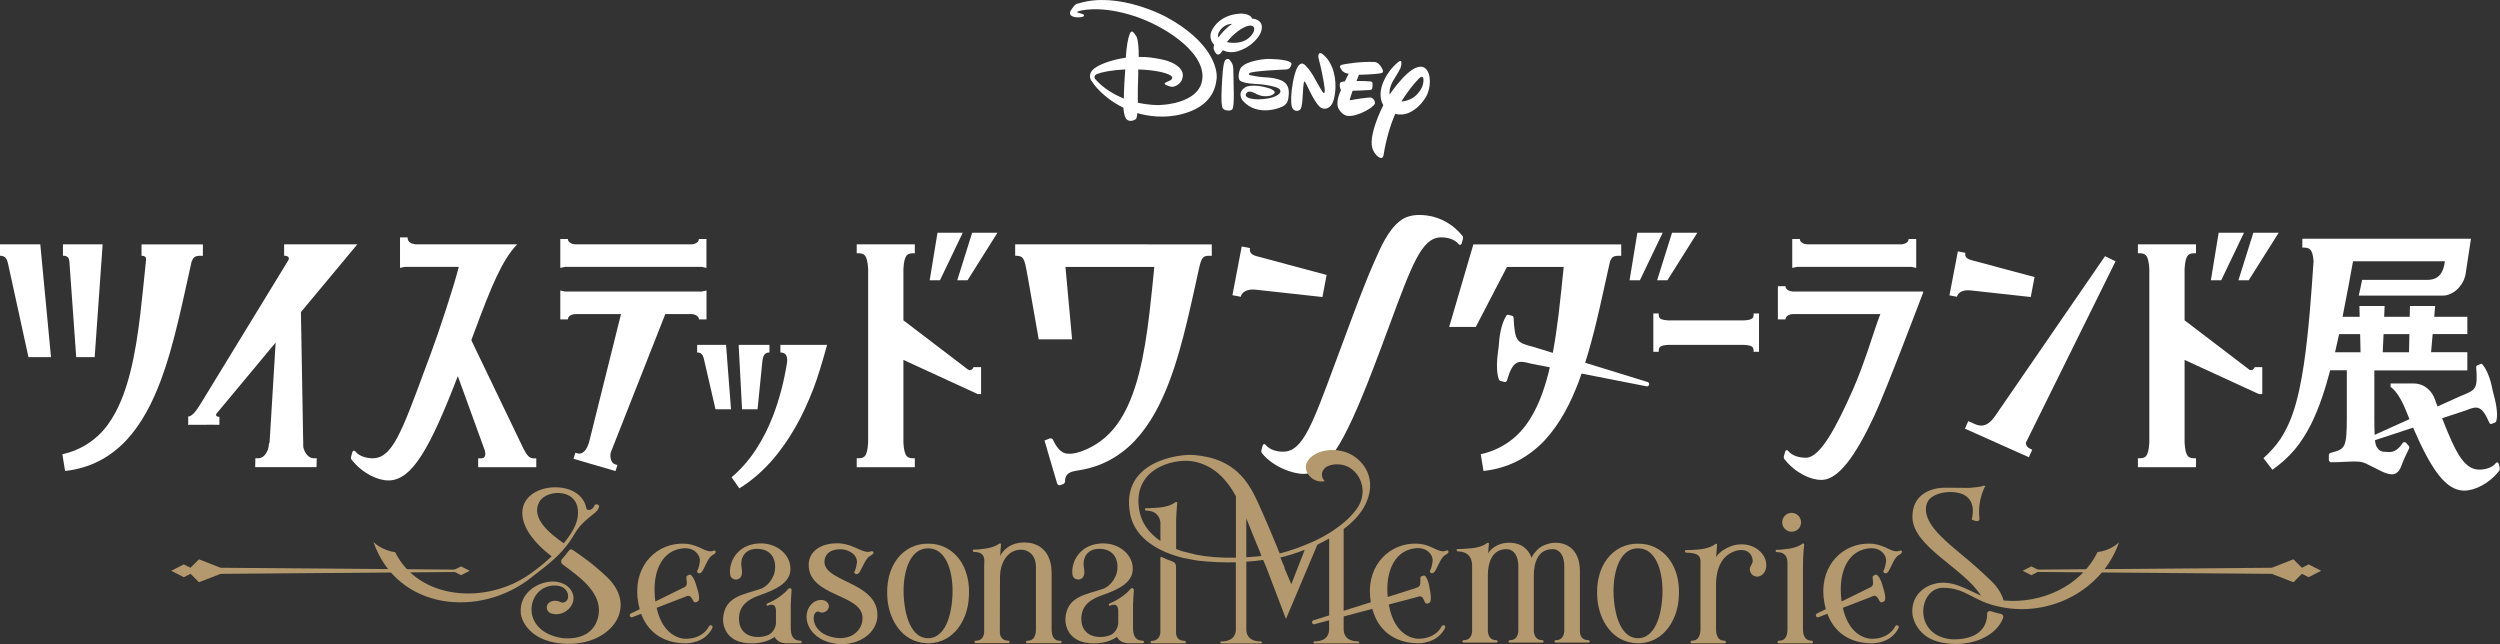 <?xml version="1.0" encoding="UTF-8"?>
<svg id="Layer_2" data-name="Layer 2" xmlns="http://www.w3.org/2000/svg" viewBox="0 0 422.54 108.88">
  <rect x="0" y="0" width="422.54" height="108.88" fill="#333333" stroke="none"/>
  <defs>
    <style>
      .cls-1 {
        fill: #fff;
      }

      .cls-2 {
        fill: #b3996d;
      }
    </style>
  </defs>
  <g id="_レイヤー_1" data-name="レイヤー 1">
    <g>
      <path class="cls-1" d="M206.19,5.17c.51-.75,1.23-1.1,2.08-1.15-1.11.74-1.9,1.68-2.32,2.29-.17-.23-.13-.59.24-1.15M207.37,7.12c.86-1.2,2.62-2.62,3.74-2.78.64-.08.83.18.87.46.03.28-.09.59-.09.59-1.04,1.98-3.26,2.01-4.51,1.73M209.4,8.59c1.92-.59,3.82-2.4,3.87-3.89.08-1.5-1.6-1.55-1.6-1.55h-.05c-.3-.92-2-.85-2-.85-3.55.19-4.8,2.62-4.96,3.26-.16.56-.09,1.37.56,2.03-.22.53-.05.77,0,.91.05.19.35.75.69.72.24-.03.42-.19.75-.72.7.31,1.52.48,2.75.11"/>
      <path class="cls-1" d="M239.73,13.37c.77-.83.85-.05.85-.05.1,1.11-.5,2-1.01,2.55-.17.19-.34.34-.46.44-.29.27-1.25.79-2.24.85,1.05-1.75,2.19-3.09,2.86-3.79M240.88,11.53c-1.73-1.28-4.68,2.55-6.01,4.43-.16-.99.53-2.21.53-2.21,0,0,1.12-1.82,1.28-2.19.16-.37.27-1.15.08-1.23-.16-.08-.45.16-.45.16-2.46,2.08-2.86,4.46-2.86,4.46-.27,1.28-.02,2.18.35,2.83-1.39,2.82-2.11,5.29-1.95,6.75.11,1.12.91,1.95,1.39,2.13.48.22.59-.38.59-.38.46-2.84,1.19-5.21,1.99-7.04.02,0,.04.01.07.02.15.04.3.07.44.08.05,0,.09,0,.14,0,.1,0,.19.01.29.01.05,0,.11,0,.16,0,.08,0,.17-.01.25-.02.06,0,.11-.02.17-.03.08-.02.16-.03.23-.05.06-.01.11-.03.16-.05.08-.02.15-.05.22-.07.05-.02.11-.04.16-.06.07-.03.14-.06.21-.1.05-.03.1-.05.16-.08.07-.04.13-.07.2-.11.05-.03.1-.06.14-.09.07-.04.13-.09.19-.13.05-.03.09-.06.14-.1.06-.05.12-.1.18-.14.04-.03.09-.07.13-.1.06-.05.11-.1.17-.15.04-.03.08-.07.11-.1.06-.06.12-.12.18-.18.06-.07.13-.14.19-.2.04-.05.09-.09.13-.14.04-.05.08-.1.12-.15.03-.04.06-.08.09-.12.04-.05.08-.1.12-.15.03-.04.05-.07.08-.11.04-.05.07-.1.11-.15.01-.02.03-.04.04-.06.07-.11.14-.22.2-.31.88-1.47.96-4.03-.13-4.86"/>
      <path class="cls-1" d="M232.36,17.56c.14-.45-.27-.96-.64-1.07-.35-.08-3.04.35-3.36.43-.35.08-.19-.24-.19-.24,0,0,.27-.86.44-1.34.91-.03,1.97-.06,2.96-.13.35-.03.37-.3.37-.3,0,0,.05-.4.05-.77-.03-.4-.35-.37-.35-.37-.55-.07-1.46-.09-2.37-.08.01-.02.02-.04.03-.07.03-.07.05-.13.08-.19.03-.06.05-.13.07-.19.02-.04.03-.08.05-.12.03-.07.05-.12.07-.19,0-.03.02-.05.03-.08.03-.08.05-.15.07-.21,0,0,2.72-.05,3.76-.27.54-.11.24-.64.24-.64-.61-1.31-1.36-1.25-1.36-1.25-2.13-.13-5.26.34-5.61.51-.32.13-.29.37.11.91.21.27.49.4.72.47.1.03.25.06.43.1,0,0,0,.01-.01.02-.02.03-.03.05-.05.08,0,.02-.02.03-.03.05-.01.02-.03.05-.04.07-.02.03-.04.07-.05.1,0,.01-.01.03-.02.04-.11.21-.23.45-.36.72-.03.07-.07.14-.1.21,0,0-.02,0-.02,0-.53.03-.72.19-.72.19-.23.23-.1.8,0,1.1.03.07.06.12.09.17,0,.01-.01.03-.02.04-.13.32-.99,2.06-.35,3.18.69,1.17,1.55,1.15,1.55,1.15,1.63.16,4.35-1.47,4.51-2.03"/>
      <path class="cls-1" d="M185.15,13.42s-.51-.56.27-.91c.69-.29,2.19-.64,4.76-.77,0,.04,0,.09,0,.13-.02.3-.04.61-.06.92,0,.07-.01.13-.02.2-.02.37-.05.74-.07,1.12,0,.09,0,.17-.01.26-.01.29-.03.59-.04.88,0,.11,0,.21-.01.32-.01.37-.02.74-.02,1.09-1.64-.69-3.39-1.66-4.78-3.23M197.14,2.88s-8.06-4.43-14.85-2.3c0,0-.43-.03-.83.53-.4.53-.75.91-.56,1.34.19.43,1.23.64,2.16.37,0,0,.43-.27-.1-.45-.51-.19-.8-.24-.8-.24,0,0-.27-.05.03-.19.27-.13,3.36-1.04,8.76.54,5.4,1.55,12.63,6.14,12.28,10.71-.35,4.57-7.5,4.57-7.5,4.57,0,0-1.47.03-3.42-.4,0-.05,0-.11,0-.18v-.06s0-.1,0-.15c0-.03,0-.06,0-.09,0-.05,0-.11,0-.16,0-.03,0-.06,0-.09,0-.08,0-.16,0-.24v-.03c0-.09,0-.19,0-.29,0-.06,0-.12,0-.18,0-.04,0-.08,0-.12,0-.07,0-.14,0-.21,0-.03,0-.06,0-.1,0-.08,0-.16,0-.25v-.02c.02-.81.05-1.71.07-2.56,0-.02,0-.03,0-.05,0-.07,0-.13,0-.19,0-.08,0-.16,0-.24,0-.02,0-.04,0-.06,0-.12,0-.23.01-.35,2.77.07,5.52.64,5.73,1.33,0,0,.13.32-.51.61-.59.24-1.04.43-.56.67,0,0,.7.35,1.15.32.43-.03,1.58-.51,1.71-1.74.16-1.25-1.25-2.4-3.42-2.86-1.66-.34-2.54-.46-4.03-.45.03-1.36-.11-3.07-.4-3.47-.35-.53-.75-1.26-1.1-.48-.29.67-.56,2.14-.69,4.09-2.3.3-4.86,1.2-5.66,2.13-.85,1.04-.05,1.92.03,2,.05.11,1.65,2.56,5.23,4.32.05.64.16,1.36.4,1.76.53.85,1.57.29,1.71.16.11-.11.19-.37.24-1.01,1.6.47,4.54.99,7.69.13,4.78-1.31,5.53-4.22,5.72-5.95.19-1.77-.99-6.36-8.54-10.44"/>
      <path class="cls-1" d="M208.44,11.53c-.03-.62-.24-.91-.43-1.17-.16-.27-.43-.61-.88-.24-.43.37-.54,2.77-.64,4.73-.1,1.92-.05,3.15.19,3.47.24.35,1.12.51,1.55.21.4-.29.29-3.18.29-3.18,0,0-.05-3.21-.08-3.82"/>
      <path class="cls-1" d="M218.24,10.65c-.61-.72-4.06-.69-4.06-.69-1.26.08-4.17.51-4.62,1.82-.43,1.25-.08,1.71-.08,1.71.35.67,2.83.69,3.5.75.69.05,2.48.32,3.1.69.62.4.19.86.19.86-1.07,1.12-4.54,1.23-5.42.67-.35-.21-.43-.48-.05-.85.37-.4,1.52.24,1.39.19-.14-.08.56.4,1.52.46.99.05,1.68-.3,1.74-.64.05-.32-.83-.67-.83-.67-2.91-.91-4.08-.24-4.08-.24-1.63.96-.48,2.32-.48,2.32,2.51,2.83,6.57,1.18,7.05.77.45-.38.67-.8.72-1.95.06-1.12-.43-1.63-.43-1.63-.8-1.07-3.12-1.12-3.82-1.17-.64-.03-1.98-.27-2.3-.35-.32-.08-.11-.32-.11-.32.29-.4,6.22-.64,6.22-.64.62-.05.7-.43.83-.67.11-.24.03-.4.03-.4"/>
      <path class="cls-1" d="M223.34,9.02s-.37-.18-.48.19c-.11.37.03.77.03.77.85,3.23,1.01,5.13,1.01,5.13,0,0,.03.56-.08.59-.08.05-.16-.03-.16-.03-.11,0-1.09-1.76-1.09-1.76l-.19-.35c-1.01-1.9-1.76-2.51-1.76-2.51-.16-.16-.56-.59-1.09-.03-.54.56-.99,2.4-1.2,4.14-.19,1.74-.11,2.72.13,3.15.27.43.8.59,1.25.24.48-.35.45-2.64.56-3.82.11-1.17.21-.96.21-.96.1-.03.61,1.07.61,1.07,0,0,1.33,2.94,2.22,3.39.88.45,1.63-.21,1.92-.85.29-.64.83-2.78.19-5.18-.64-2.41-2.08-3.18-2.08-3.18"/>
      <path class="cls-1" d="M32.43,44.14c.18-.54.47-.91,1.34-.91h.52v-1.92h-10.37v1.92c.93,0,.78.52.71,1.23,0,0,0,0,0,0-.3,2.89-.58,5.76-.91,8.57-.41,3.42-.91,6.78-1.73,10-.82,3.2-1.96,6.29-3.8,8.79-1.83,2.49-4.48,4.26-7.65,4.95l.46,2.83c1.89-.2,3.8-.72,5.57-1.6,1.77-.88,3.38-2.11,4.73-3.53,2.69-2.89,4.41-6.37,5.74-9.81,1.32-3.47,2.26-6.99,3.1-10.47.81-3.38,1.51-6.73,2.25-10.01,0-.01.03-.02.03-.03Z"/>
      <path class="cls-1" d="M6.08,41.3H0v1.92c.93,0,1.21.6,1.36,1.35l3.45,15.79h3.81l-1.81-19.06h-.74Z"/>
      <path class="cls-1" d="M125.42,69.17h2.62l.84-8.36c.13-.57.27-1.24,1.17-1.24v-1.28h-5.17l.02.09h-.05l.57,10.79Z"/>
      <polygon class="cls-1" points="281.02 39.34 276.74 39.34 275.42 47.37 277.17 47.37 281.02 39.34"/>
      <polygon class="cls-1" points="281.82 47.37 286.87 39.34 282.6 39.34 280.08 47.37 281.82 47.37"/>
      <path class="cls-1" d="M246.56,41.28c.08.1.18.13.28.1.1-.03.18-.14.22-.27l.2-.74c.05-.18.02-.39-.09-.51-1.47-1.86-3.64-3.13-6-3.44-1.58-.21-3.27-.1-4.55.92-2.09,1.66-3.27,4.49-4.32,6.86-1.85,4.19-3.41,8.51-5.01,12.8-.6,1.6-1.15,3.09-1.67,4.48-3.85,10.41-5.45,14.72-8.61,14.86-.98.04-2.39-.24-3.11-1.17-.08-.1-.18-.13-.28-.1-.1.03-.18.14-.22.27l-.2.74c-.05.18-.02.39.09.51,1.82,2.3,5.16,3.5,7,3.5.06,0,.12,0,.18,0,4.14-.18,7.29-6.17,12.7-20.63.6-1.6,1.15-3.09,1.67-4.48,3.85-10.41,5.45-14.72,8.61-14.86.98-.04,2.39.24,3.11,1.17Z"/>
      <path class="cls-1" d="M118.62,45.11l.78.17v-4.88h-1.28c0,.63-.8.9-1.3.9h-19.54c-.49,0-1.3-.27-1.3-.9h-1.28v4.88l.78-.17h23.15Z"/>
      <path class="cls-1" d="M51.26,75.62l-.4-22.87,9.53-11.45h-12.37v1.92c.81,0,.92.42.71.77l-14.5,23.73h0c-.82,1.35-1.64,2.68-2.42,2.67v1.29l-.07.12h3.27l.02-.02,2.05.02v-1.35c-.56,0-.64-.28-.5-.53l10.01-12.03-1.03,16.94c-.06.02-.1.07-.11.2-.04,1.2-.78,2.42-1.75,2.42h-.54l-.03,1.5h10.37l.03-1.5h-.54c-.81,0-1.5-.86-1.72-1.84Z"/>
      <path class="cls-1" d="M103.23,76.47l9.22-23.39h4.38c.5,0,1.3.27,1.3.9h1.28v-4.88l-.78.17h-23.15l-.78-.17v4.88h1.28c0-.63.8-.9,1.3-.9h7.68c-1.48,5.92-5.33,21.39-5.35,21.47-.39,1.58-1.19,2.31-1.99,2.08l-.37-.11-.32,1.02,7.1,2.08.32-1.02-.37-.11c-.67-.19-.96-1.19-.75-2.02,0,0,0,0,0,0Z"/>
      <path class="cls-1" d="M88.55,75.99l-.39-.81h0s-8.5-17.68-8.5-17.68c.17-.47.35-.95.52-1.4,2.95-7.96,4.72-12.17,7.22-14.8h-17.21c-.58-.13-1.3-.25-1.3-1.18h-1.28v5.16l.78-.17h9.15c-.78,3.14-3.29,10.8-4.74,14.69h0c-.36.96-.71,1.91-1.04,2.79-3.85,10.41-5.45,14.72-8.61,14.86-.98.04-2.39-.24-3.11-1.17-.08-.1-.18-.13-.28-.1-.1.03-.18.14-.22.27l-.2.74c-.05.18-.02.39.09.51,1.82,2.3,4.37,3.5,6.21,3.5.06,0,.12,0,.18,0,3.84-.16,6.83-5.35,11.56-17.63l4.49,12.37s0,0,0,0c.28.77.22,1.52-.49,1.52h-.56v1.5h9.82v-1.5h-.56c-.58,0-1.04-.54-1.52-1.47Z"/>
      <path class="cls-1" d="M325.06,49.27h-21.99c-.5,0-1.3-.27-1.3-.9h-1.28v5.61h1.28c0-.63.8-.9,1.3-.9h14.74c-.15.39-.29.78-.44,1.17-.58,1.56-2.32,7.35-4.15,11.49-2.79,6.32-5.52,11.52-7.9,11.62-.98.04-2.39-.24-3.11-1.17-.08-.1-.18-.13-.28-.1-.1.03-.18.14-.22.27l-.2.74c-.05.18-.02.39.09.51,1.82,2.3,4.37,3.5,6.21,3.5.06,0,.12,0,.18,0,2.75-.12,5.6-4,8.79-10.82,2.01-4.3,8.09-20.39,8.29-20.92l-.07.02.07-.13Z"/>
      <path class="cls-1" d="M323.09,45.11l.78.17v-4.88h-1.28c0,.63-.8.9-1.3.9h-15.79c-.49,0-1.3-.27-1.3-.9h-1.28v4.88l.78-.17h19.39Z"/>
      <path class="cls-1" d="M122.71,58.29h-4.88v1.28c.81,0,1,.54,1.13,1.06l1.97,8.54h2.62l-.83-10.79v-.09Z"/>
      <path class="cls-1" d="M11.75,44.51h0l1.13,15.85h3.12s1.35-19.06,1.35-19.06h-.94s-1.97,0-1.97,0h-2.91s0,0,0,0h-.89v1.92c.93,0,1.06.47,1.12,1.28Z"/>
      <path class="cls-1" d="M294.78,54.15h-12.82c-1.58-.09-1.61-.46-1.61-1.17h-.91v6.48h.91c0-.71.03-1.08,1.61-1.17h12.82c1.58.09,1.61.46,1.61,1.17h.91v-6.48h-.91c0,.71-.03,1.08-1.61,1.17Z"/>
      <path class="cls-1" d="M325.06,49.39s0-.02,0,0h0Z"/>
      <path class="cls-1" d="M194.03,41.3h-12.63s-9.82,0-9.82,0v1.92c1.42,0,1.57.39,2.06,3.26.01.08.03.15.05.22l1.87,10.65h5.64l-1.12-12.23h15.02c-.27,2.67-.53,5.31-.84,7.92-.41,3.42-.91,6.78-1.73,10-.82,3.2-1.96,6.29-3.8,8.79-1.51,2.05-3.57,3.61-6.02,4.48-.92.33-2.2.56-2.93.21-.68-.33-1.26-1-1.79-2.16-.1-.22-.35-.33-.56-.25l-.89.34.59,2.04,1.53,5.19c.04.12.12.23.23.29.11.06.24.07.35.02l.5-.19c.13-.09.27-.23.27-.42-.02-.5.11-.89.4-1.2.56-.6,1.71-.61,2.82-.85,1.32-.28,2.63-.71,3.87-1.33,1.77-.88,3.38-2.11,4.73-3.53,2.69-2.89,4.41-6.37,5.74-9.81,1.32-3.47,2.26-6.99,3.1-10.47.79-3.3,1.97-8.75,1.98-8.8.38-1.69.61-2.16,1.64-2.16h.52v-1.92h-10.79Z"/>
      <path class="cls-1" d="M133.41,58.29h-1.51v1.28c1.1,0,1.25.91,1.11,1.8-.49,3.04-1.26,6.06-2.36,8.93-1.53,3.93-3.75,7.64-7,10.36l1.31,1.88c2.03-1.24,3.84-2.83,5.42-4.61,1.58-1.78,2.93-3.75,4.1-5.8,1.17-2.06,2.14-4.21,2.99-6.41.79-2.06,1.55-4.61,2.32-7.43h-6.37Z"/>
      <path class="cls-1" d="M223.51,50.21l.71-3.74-11.8-3.16c-1.05-.26-1.26-.78-1.14-1.38l-1.41-.27-1.57,8.23,1.41.27c.15-.79,1.1-1.36,2.52-1.2h0l11.29,1.24Z"/>
      <path class="cls-1" d="M333.04,49.08h0l10.19,1.12.64-3.37-10.66-2.86s0,0,0,0c-.95-.24-1.14-.71-1.03-1.24l-1.27-.24-1.42,7.43,1.27.24c.14-.71.99-1.22,2.27-1.08Z"/>
      <path class="cls-1" d="M355.79,43.29s-18.55,26.96-18.59,27.03c-1.09,1.58-2.14,1.92-3.38,1.37l-1.15-.51-.57,1.27,1.8.8h0s0,0,0,0l9.01,4.03.57-1.27c-.63-.28-1.06-.5-1.07-1.2l15.15-30.64-1.78-.87Z"/>
      <path class="cls-1" d="M422.52,79.12l-.19-.7c-.04-.13-.11-.23-.21-.26-.09-.03-.19,0-.27.1-.69.88-2.02,1.15-2.95,1.11-2.38-.1-3.82-2.7-6.14-8.68l4.02-1.33c1.85-.75,2.65-.94,3.96,2.1.07.16.24.24.4.18l.59-.24c.09-.04.16-.11.18-.21.4-1.38-.21-3.66-.5-4.75-.04-.14-.07-.25-.09-.34-.01-.06-.03-.14-.05-.25-.16-.79-.58-2.87-1.67-4.23-.09-.11-.23-.15-.35-.1l-.53.22c-.13.05-.21.19-.2.33.26,3.69-.04,3.81-2.41,4.77,0,0,0,0-.01,0l-4.12,1.86c-.17-.44-.33-.89-.51-1.37-.37-.99-1.48-2.52-3.59-2.52h-3.83v.6c.47.3,1.52,1.24,2.68,4.18.01.03.02.05.03.08.16.4.32.79.48,1.17l-5.89,2.66c-.04-.78-.05-1.8-.05-3.18v-7.72h15.72v-3.07h-6.13l.27-3.07h5.86v-2.92h-5.6l.16-1.82h-4.26l-.04,1.82h-4.32l.08-1.82h-4.26l.04,1.82h-2.89c.03-.16.06-.31.09-.47.6-2.98,1.14-5.95,1.68-8.91h15.52c-.2,1.72-.88,3.14-2.92,3.14h-11.06l-.57,2.66h14.26c1.56,0,3.48-1.54,3.81-3.75l.89-5.86h-28.5v1.5c1.11,0,1.72.05,1.9,2.27-.4,5.85-.8,11.71-1.63,17.39-.46,3.03-1.03,6.03-2.03,8.79-.52,1.37-1.14,2.68-1.93,3.88-.81,1.19-1.77,2.27-2.88,3.25l1.51,1.97c1.37-.96,2.65-2.1,3.77-3.41,1.1-1.32,1.99-2.78,2.76-4.28,1.47-2.97,2.42-6.06,3.24-9.13h2.81v7.72c0,5.52-.26,5.58-2.74,6.24-.18.05-.3.22-.3.41v.76c0,.23.18.42.4.42.87,0,1.73-.04,2.42-.08.45-.02.83-.04,1.09-.04,2.14,0,1.68.04,4.47,1.39l.2.1c.62.31,1.26.62,1.94.66.54.09,1.31-.26,1.66-1.24.21-.59.6-1.53,1.37-3.09.08-.16.06-.35-.06-.48l-.41-.48c-.08-.09-.2-.15-.32-.14-.12,0-.23.07-.3.18-.71,1.06-1.42,1.49-2.22,1.49-1.44,0-1.67-.17-2.09-.78-.17-.24-.28-.61-.35-1.22l6.44-2.12c3.16,7.29,5.56,10.52,8.49,10.64.06,0,.11,0,.17,0,1.74,0,4.15-1.14,5.88-3.32.1-.12.13-.32.08-.49ZM407.23,56.47l-.07,3.07h-4.44l.14-3.07h4.38ZM398.9,56.47l.07,3.07h-4.31c.24-1.02.47-2.04.69-3.07h3.56Z"/>
      <polygon class="cls-1" points="162.72 39.34 158.45 39.34 157.13 47.37 158.87 47.37 162.72 39.34"/>
      <polygon class="cls-1" points="161.79 47.37 163.53 47.37 168.58 39.34 164.31 39.34 161.79 47.37"/>
      <path class="cls-1" d="M163.59,62.45l-10.9-8.31v-8.69c.15-2.6.76-2.65,1.93-2.65v-1.5h-9.82v1.5c1.17,0,1.78.05,1.93,2.65v29.36c-.15,2.6-.76,2.65-1.93,2.65v1.5h9.82v-1.5c-1.17,0-1.78-.05-1.93-2.65v-13.98l12.55,5.77h.58v-4.55h-1.28c-.21.51-.59.65-.96.39Z"/>
      <polygon class="cls-1" points="379.27 39.34 374.99 39.34 373.67 47.37 375.42 47.37 379.27 39.34"/>
      <polygon class="cls-1" points="380.07 47.37 385.13 39.34 380.85 39.34 378.33 47.37 380.07 47.37"/>
      <path class="cls-1" d="M380.13,62.45l-10.9-8.31v-8.69c.15-2.6.76-2.65,1.93-2.65v-1.5h-9.82v1.5c1.17,0,1.78.05,1.93,2.65v29.36c-.15,2.6-.76,2.65-1.93,2.65v1.5h9.82v-1.5c-1.17,0-1.78-.05-1.93-2.65v-13.98l12.55,5.77h.58v-4.55h-1.28c-.21.51-.59.65-.96.39Z"/>
      <path class="cls-1" d="M278.49,64.57l-10.57-3.26c.75-2.37,1.38-4.76,1.95-7.13.81-3.38,1.51-6.73,2.25-10.01,0-.01.03-.02.03-.03.18-.54.47-.91,1.34-.91h.52v-1.92h-24.99l-4.09,13.95h4.5l5.27-10.14h9.59c-.27,2.67-.54,5.31-.85,7.92-.27,2.23-.59,4.44-.99,6.6l-3.32-1.02s0,0-.01,0c-2.73-.73-3.08-.82-3.3-4.91,0-.16-.11-.3-.26-.34l-.61-.16c-.14-.04-.29.02-.37.16-1.01,1.64-1.18,3.99-1.25,4.87,0,.12-.02.22-.02.28-.01.09-.03.22-.05.38-.17,1.24-.52,3.83.11,5.28.04.1.13.18.23.2l.68.18c.18.05.36-.06.42-.25,1.02-3.51,1.93-3.42,4.06-2.85l3.18.62c-.07.32-.14.64-.22.95-.82,3.2-1.96,6.29-3.8,8.79-1.83,2.49-4.48,4.26-7.65,4.95l.46,2.83c1.89-.2,3.8-.72,5.57-1.6,1.77-.88,3.38-2.11,4.73-3.53,2.69-2.89,4.41-6.37,5.74-9.81.19-.51.36-1.01.54-1.52l11.02,2.16s.04,0,.06,0c.16,0,.3-.12.34-.29.04-.19-.06-.38-.24-.44Z"/>
      <path class="cls-2" d="M139.36,95.21c-.13-.92.38-2.46,2.87-2.37.57,0,2.59.47,2.62,2.18,0,0-.16,1.17-.41,1.52-.22.28.32.88.82.19.25-.35.92-1.83,1.17-2.15.41-.57.57-.57.95-.82.41-.25.28-.73-.19-.57-.66.25-1.42-.1-1.99-.35-.88-.38-1.99-.95-3.47-1.01-3.03-.09-4.99,1.39-5.05,3.54-.09,5.56,9.13,4.93,9.1,9.1,0,2.12-1.99,3.89-4.93,3.25-3.35-.66-3.73-3.38-3.03-4.17.22-.22.47-.22.66-.13.95.47,2.08-.63,1.42-1.52-.63-.79-1.93-.57-2.62.09-1.96,1.77-.98,5.81,3.47,6.73,3.88.79,7.71-1.55,7.55-4.96-.22-5.27-8.53-5.4-8.94-8.56Z"/>
      <path class="cls-2" d="M156.86,91.89c-4.11-.06-7.45,3.63-6.85,9.57.35,3.22,2.34,7.07,6.63,7.26h.47c4.26-.19,6.29-4.04,6.6-7.26.63-5.94-2.72-9.63-6.85-9.57ZM160.97,100.86c-.28,4.48-1.83,7.01-4.11,7.01s-3.82-2.53-4.11-7.01c-.22-3.41.69-8.18,4.11-8.18s4.33,4.77,4.11,8.18Z"/>
      <path class="cls-2" d="M179.19,108.31c-1.26,0-1.42-1.1-1.45-1.9v-9.54c0-3.76-2.21-4.99-4.01-5.15-3.03-.29-4.39,1.55-4.67,2.27.03-1.2.13-1.86.13-1.96.03-.19-.19-.29-.38-.1-.22.19-1.01.6-2.05.76-.63.1-1.58.19-1.58.19h-.51c-.38,0-.28.41,0,.41,2.08.03,1.67,1.58,1.67,2.34v11.21c-.06.73-.38,1.45-1.39,1.45-.28,0-.38.41,0,.41h5.46c.35,0,.28-.41,0-.41-1.01,0-1.42-.73-1.42-1.42,0-3.32.03-9.85.03-9.41,0-1.96,1.04-4.67,3.76-4.55.41.03,2.31.35,2.31,2.97v10.52c-.03.79-.19,1.9-1.45,1.9-.28,0-.35.41,0,.41h5.56c.35,0,.28-.41,0-.41Z"/>
      <path class="cls-2" d="M268.45,108.19c-1.07,0-1.36-.69-1.42-1.39v-10.26c0-3.22-1.74-4.58-3.54-4.77-1.17-.13-2.08.16-2.78.51-.69.35-1.48,1.17-1.83,1.96v.06c-.6-1.64-1.86-2.4-3.19-2.53-2.37-.28-3.79,1.04-4.17,1.77.06-.98.13-1.52.13-1.64.03-.16-.19-.25-.41-.06-.19.19-.98.6-2.02.76-.63.1-2.27.19-2.27.19h-.51c-.38,0-.28.41,0,.41,2.08.03,2.37,1.58,2.37,2.34v11.21c-.06.69-.38,1.45-1.42,1.45-.25,0-.35.41,0,.41h5.5c.35,0,.28-.41,0-.41-1.04,0-1.33-.76-1.42-1.45v-9.54c0-1.93.63-4.52,3.32-4.39.41.03,1.83.35,1.83,2.97v10.96c-.09.69-.38,1.45-1.42,1.45-.28,0-.35.41,0,.41h5.46c.35,0,.28-.41,0-.41-1.01,0-1.33-.76-1.42-1.45v-9.54c0-1.93.63-4.52,3.35-4.39.41.03,1.8.35,1.8,2.97v10.96c-.09.69-.38,1.45-1.42,1.45-.28,0-.35.41,0,.41h5.5c.35,0,.25-.41,0-.41Z"/>
      <path class="cls-2" d="M276.85,91.89c-4.11-.06-7.45,3.63-6.85,9.57.35,3.22,2.34,7.07,6.63,7.26h.47c4.26-.19,6.29-4.04,6.6-7.26.63-5.94-2.72-9.63-6.85-9.57ZM280.96,100.86c-.28,4.48-1.83,7.01-4.11,7.01s-3.82-2.53-4.11-7.01c-.22-3.41.69-8.18,4.11-8.18s4.33,4.77,4.11,8.18Z"/>
      <path class="cls-2" d="M293.88,92.02c-1.61.1-3.51,1.36-3.82,2.18.06-1.23.16-1.99.16-2.12,0-.16-.19-.28-.41-.06-.19.19-.98.6-2.02.76-.63.13-2.24.19-2.24.19h-.54c-.35,0-.25.44,0,.44,2.12.03,2.37.66,2.4,1.42v11.53c-.03.82-.22,1.93-1.45,1.93-.28,0-.35.44,0,.44h5.5c.38,0,.28-.44,0-.44-1.23,0-1.39-1.11-1.42-1.93v-7.8c.03-.69.06-4.33,3.16-5.4,1.93-.66,3.03.41,3.03,1.68,0,.57-.6.88-.47,1.58.16.79.82,1.01,1.14,1.04.79.06,1.8-.73,1.61-2.3-.22-1.83-2.21-3.38-4.61-3.13Z"/>
      <path class="cls-2" d="M302.8,89.87c.88,0,1.61-.69,1.61-1.58s-.73-1.61-1.61-1.61-1.58.73-1.58,1.61.73,1.58,1.58,1.58Z"/>
      <path class="cls-2" d="M306.18,108.28c-1.23,0-1.42-1.07-1.45-1.86v-10.39c0-2.53.19-3.82.22-4.01,0-.16-.22-.25-.41-.06-.22.19-1.01.6-2.05.76-.63.1-1.64.19-1.64.19h-.51c-.35,0-.28.41,0,.41,1.99,0,1.77,1.71,1.77,2.4v10.71c-.03.79-.19,1.86-1.45,1.86-.28,0-.35.44,0,.44h5.53c.35,0,.28-.44,0-.44Z"/>
      <path class="cls-2" d="M120.56,93.09c-1.29.47-2.31-1.07-4.83-1.2-4.55-.22-8.5,3.47-7.99,9,.07.73.2,1.42.38,2.07l-1.49.73c-.17.08-.24.27-.17.44.05.13.18.21.31.21.02,0,.04,0,.05,0l1.54-.6c1.11,2.98,3.55,4.89,7.3,4.99.68.03,3.48-.07,4.73-2.57.22-.44-.38-.67-.58-.27-.63,1.28-2.29,2.24-4.31,2.05,0-.03-3.41-.13-4.52-5.21l4.66-1.8c.76-.34.99-.44,1.58.7.08.16.29.23.44.15l.26-.12c.09-.04.16-.12.19-.22.17-.66-.17-1.69-.32-2.13l-.07-.23c-.09-.34-.33-1.26-.88-1.84-.1-.11-.26-.14-.39-.08l-.24.11c-.14.06-.22.2-.2.35.17,1.42.13,1.44-.88,1.89l-4.36,2.15c-.06-.41-.1-.85-.12-1.32-.22-3.98,1.33-7.45,4.99-7.68.38-.03,1.33.03,1.99.66.35.35.69.79.66,1.58,0,0-.16,1.17-.41,1.48-.22.32.28.88.79.22.25-.35.88-1.83,1.14-2.15.38-.57.54-.54.92-.82.41-.25.28-.73-.19-.54Z"/>
      <path class="cls-2" d="M244.39,93.09c-1.29.47-2.31-1.07-4.83-1.2-4.55-.22-8.5,3.47-7.99,9,.03.31.07.61.12.9l-4.59,1.44v-13.82c1.45-1.08,2.68-2.32,3.47-3.76,2.59-4.71-.32-8.21-2.94-9.16-2.62-.97-5.69-.24-6.7,1.58-.92,1.66,1.11,3.74,2.97,3.24-.88-.9-.44-2.03.41-2.47,1.07-.55,2.84-.5,3.98.32,2.05,1.42,2.78,4.4,1.01,6.87-.55.73-1.17,1.43-1.89,2.05-.93.8-2,1.57-3.02,2.18-.37.22-.74.42-1.13.63-.91.49-1.56.77-2.52,1.16-2.48,1.03-4.45,1.49-4.45,1.49,0,0-3.79-9.35-4.86-10.9-2.72-4.71-6.85-5.48-9.66-5.74-2.27-.21-12.44.95-10.77,9.9.88,4.79,5.91,6.74,8.97,7.5l2.4.45c2.31.26,4.48.34,6.51.29v11.37c0,.58-.22,1.97-2.4,2-.28,0-.35.34,0,.34h6.57c.35,0,.28-.34,0-.34-2.21-.03-2.4-1.42-2.4-2.03v-11.45c.98-.05,1.93-.16,2.84-.29l.51,1.18,3.35,8.79,5.31-12.56c.66-.32,1.33-.66,1.99-1.03v12.99l-2.67.84c-.17.06-.26.25-.21.42.04.14.18.24.33.24,0,0,.02,0,.02,0l2.52-.67v1.53c0,.61-.22,2-2.4,2.03-.28,0-.38.34,0,.34h7.26c.38,0,.28-.34,0-.34-2.18-.03-2.4-1.42-2.4-2.03v-2.18l4.84-1.28c.94,3.45,3.48,5.7,7.56,5.81.68.03,3.48-.07,4.73-2.57.22-.44-.38-.67-.58-.27-.63,1.28-2.29,2.24-4.31,2.05,0-.03-3.64-.15-4.61-5.76l4.62-1.22c.79-.26,1.03-.34,1.49.86.07.17.26.25.42.2l.27-.09c.1-.03.17-.11.21-.2.24-.63,0-1.7-.09-2.15l-.04-.24c-.05-.35-.2-1.28-.68-1.92-.09-.12-.24-.16-.38-.12l-.25.08c-.14.05-.23.18-.23.33.02,1.43-.02,1.44-1.08,1.79l-4.44,1.4c-.02-.19-.04-.37-.05-.57-.22-3.98,1.33-7.45,4.99-7.68.38-.03,1.33.03,1.99.66.35.35.69.79.66,1.58,0,0-.16,1.17-.41,1.48-.22.32.28.88.79.22.25-.35.88-1.83,1.14-2.15.38-.57.54-.54.92-.82.41-.25.28-.73-.19-.54ZM208.87,94.26c-2.5.05-4.74-.13-6.66-.5l-2.46-.61c-.34-.11-.66-.24-.97-.36v-4.82c.06-1.83.19-2.81.19-2.94.03-.19-.19-.28-.41-.09-.19.19-.98.6-2.02.76-.63.13-2.27.19-2.27.19h-.54c-.35,0-.25.41,0,.41,1.86.03,2.31,1.23,2.4,2.02v3.11c-1.92-1.3-3.1-2.97-3.51-4.86-1.52-7.27,5.62-9.13,8.91-8.61,3.44.58,5.69,2.87,7.36,5.9v10.4ZM211.33,94.13c-.22.03-.44.05-.69.05v-6.58l.57,1.42c.63,1.61,1.23,3.03,1.77,4.32-.03,0,.22.63.22.63-.63.08-1.23.13-1.86.16ZM218.25,98.74l-1.17-2.76h.06c-.06-.08-.73-1.76-.73-1.76,1.04-.24,2.5-.66,4.11-1.29l-2.27,5.82Z"/>
      <path class="cls-2" d="M321.03,93.09c-1.29.47-2.31-1.07-4.83-1.2-4.55-.22-8.5,3.47-7.99,9,.07.73.2,1.42.38,2.07l-1.49.73c-.16.08-.24.27-.16.44.05.13.18.21.31.21.02,0,.04,0,.05,0l1.55-.6c1.11,2.98,3.55,4.89,7.3,4.99.68.03,3.48-.07,4.73-2.57.22-.44-.38-.67-.58-.27-.63,1.28-2.29,2.24-4.31,2.05,0-.03-3.41-.13-4.52-5.21l4.66-1.8c.75-.34.98-.45,1.57.7.08.16.28.23.44.15l.26-.12c.09-.04.16-.12.19-.22.17-.65-.16-1.64-.31-2.12l-.16.04.16-.05-.07-.23c-.09-.34-.33-1.26-.88-1.84-.1-.11-.26-.14-.39-.08l-.24.11c-.13.06-.21.2-.2.35.17,1.42.13,1.44-.88,1.89l-4.36,2.15c-.06-.41-.1-.85-.12-1.32-.22-3.98,1.33-7.45,4.99-7.68.38-.03,1.33.03,1.99.66.35.35.69.79.66,1.58,0,0-.16,1.17-.41,1.48-.22.32.28.88.79.22.25-.35.88-1.83,1.14-2.15.38-.57.54-.54.92-.82.41-.25.28-.73-.19-.54Z"/>
      <path class="cls-2" d="M135.26,108.28c-1.74,0-1.61-1.83-1.61-2.59v-3.48c.04-1.07.09-1.87.14-2.38.03-.41-.33-.57-.58-.27-.79.91-1.72,1.56-2.89,2.16-.13.07-.54.23-.54.23-.35.15-.25.52,0,.41,1.09-.47,1.37.18,1.37.88v2.07c0,.68-.52,1.69-1.31,2.02-1.76.73-4.94.44-4.94-2.74,0-2.52,1.95-3.45,3.68-4.05,2.59-.9,4.8-2.02,5-4.06.26-2.59-2.26-4.88-5.49-4.62-3.59.28-4.94,3.23-4.69,5.23.09.74.81,1.01,1.38.78.68-.26.71-1.18.56-1.91-.27-1.29.28-3.32,2.81-3.19,2.34.11,3.06,1.9,2.82,3.68-.14,1-1.01,2.59-2.42,3.08-2.75.96-6.13,1.2-6.34,5.05-.06,1.01.41,3.89,4.23,4.14,1.71.09,3.19-.19,4.48-1.07.31.58.93,1.07,1.95,1.07h2.38c.38,0,.28-.44,0-.44Z"/>
      <path class="cls-2" d="M193.11,108.28c-1.74,0-1.61-1.83-1.61-2.59v-3.48c.04-1.07.09-1.87.14-2.38.03-.41-.33-.57-.58-.27-.79.91-1.72,1.56-2.89,2.16-.13.07-.54.23-.54.23-.35.15-.25.52,0,.41,1.09-.47,1.37.18,1.37.88v2.07c0,.68-.52,1.69-1.3,2.02-1.76.73-4.94.44-4.94-2.74,0-2.52,1.95-3.45,3.68-4.05,2.59-.9,4.8-2.02,5-4.06.26-2.59-2.26-4.88-5.49-4.62-3.59.28-4.94,3.23-4.69,5.23.09.74.81,1.01,1.38.78.68-.26.71-1.18.56-1.91-.27-1.29.28-3.32,2.81-3.19,2.34.11,3.06,1.9,2.82,3.68-.14,1-1.01,2.59-2.42,3.08-2.75.96-6.13,1.2-6.34,5.05-.06,1.01.41,3.89,4.23,4.14,1.71.09,3.19-.19,4.48-1.07.31.58.93,1.07,1.95,1.07h2.38c.38,0,.28-.44,0-.44Z"/>
      <path class="cls-2" d="M200.19,108.31c-1.07,0-1.42-.68-1.42-1.39v-11.09c0-.56-.27-.83-.67-.96-.52-.17-1.08-.39-1.62-.67-.27-.14-.36-.07-.36.15v12.52c0,.58-.41,1.45-1.42,1.45-.28,0-.35.41,0,.41h5.5c.35,0,.28-.41,0-.41Z"/>
      <path class="cls-2" d="M89.9,97.51c4.01-3.03,5.56-4.44,7.3-7.42.46-.79,1.09-1.58,2.36-2.62.74-.61,1.55-1.11,1.69-1.81.09-.42-.65-.62-.82-.16-.3.83-1.25.84-1.33.42-.38-2.32-2.78-3.69-5.62-3.55-2.72.13-5.5,1.71-5.18,4.82.25,2.34,2.24,4.74,4.64,6.61.1.08.2.15.3.23-1.1,1.04-2.35,2.08-3.79,3.07-7.32,5.08-18.6,4.35-22.67-3.78-2.38-.32-3.67-1.74-3.67-1.74,4.01,11.58,18.03,12.98,26.79,5.95,0,0,0,0,0,0ZM91.18,84.79c1.22-2.2,7.23-2.4,6.44,2.69-.24,1.6-1.42,3.21-2.33,4.35-2.42-1.69-5.64-4.29-4.12-7.03Z"/>
      <path class="cls-2" d="M96.83,92.95c-.23-.16-.52-.11-.67.1-.36.49-.78,1.01-1.19,1.47-.21.22-.16.67.09.85,3.07,2.25,6.07,4.48,6.17,7.67.03,1.05-.38,5.16-5.94,4.84-7.68-.97-6.35-8.92-1.55-8.92,1.39-.05,2.18.79,2.27,1.61.16,1.1-.84,1.41-1.15,1.24-1.33-.71-2.75.06-2.39,1.21.29.92,1.9.99,2.86.48,1.15-.6,1.97-1.86,1.44-3.27-.46-1.22-1.92-2.03-3.58-1.94-2.45.13-5.45,1.99-5.17,5.34.13,1.5,1.71,4.48,6.38,5.08,8.31,1.08,13.87-5.79,8.18-11.19-2.57-2.42-4.28-3.53-5.75-4.55Z"/>
      <path class="cls-2" d="M354.51,93.32c-2.86,5.81-9.52,8.76-15.87,8.17-.3-1.08-.95-2.2-2.09-3.3-4.23-4.08-6.19-5.21-8.56-7.61-2.56-2.55-2.84-4.48-2.18-5.79.76-1.5,4.01-2.13,6.1-1.18,2.31,1.21,1.33,4.19,1.33,4.19,0,0,.09.05.25.11.38.16,1.07.37,1.07-.24-.38-3.26.98-5.5.98-5.5,0,0-.22-.18-.44-.03-.19.13-1.45.26-2.24.32-1.42-.03-2.97,0-3.82-.03-2.91-.08-5.84,1.29-5.81,4.92,0,5.03,8.58,8.58,11.59,13.32-2.58-1.11-5.08-2.84-8.11-1.93-1.95.59-3.72,2.3-3.48,5.03,0,.26.54,4.05,5.12,4.87,4.89.86,9.08-1.18,10.21-4.19.1-.28-.03-.62-.41-.7-.52-.11-1.06-.24-1.62-.43-.4-.13-.68.08-.67.4.03,1.05-.32,4.42-5.87,4.34-6.82-.5-5.8-8.74-1.57-8.72,3.97.02,5.02,2.35,9.73,3.24,8.27,1.75,17.19-2.79,20-10.93-.31.31-1.57,1.4-3.63,1.66Z"/>
      <polygon class="cls-2" points="33.63 94.53 31.69 96.47 33.63 98.41 37.28 96.99 77.49 96.67 77.49 96.28 37.28 95.96 33.63 94.53"/>
      <polygon class="cls-2" points="33.19 96.47 31.07 97.56 28.94 96.47 31.07 95.39 33.19 96.47"/>
      <polygon class="cls-2" points="79.39 96.47 77.92 97.22 76.45 96.47 77.92 95.73 79.39 96.47"/>
      <polygon class="cls-2" points="387.63 94.53 389.57 96.47 387.63 98.41 383.97 96.99 343.76 96.67 343.76 96.28 383.97 95.96 387.63 94.53"/>
      <polygon class="cls-2" points="388.06 96.47 390.19 97.56 392.31 96.47 390.19 95.39 388.06 96.47"/>
      <polygon class="cls-2" points="341.86 96.47 343.33 97.22 344.8 96.47 343.33 95.73 341.86 96.47"/>
    </g>
  </g>
</svg>